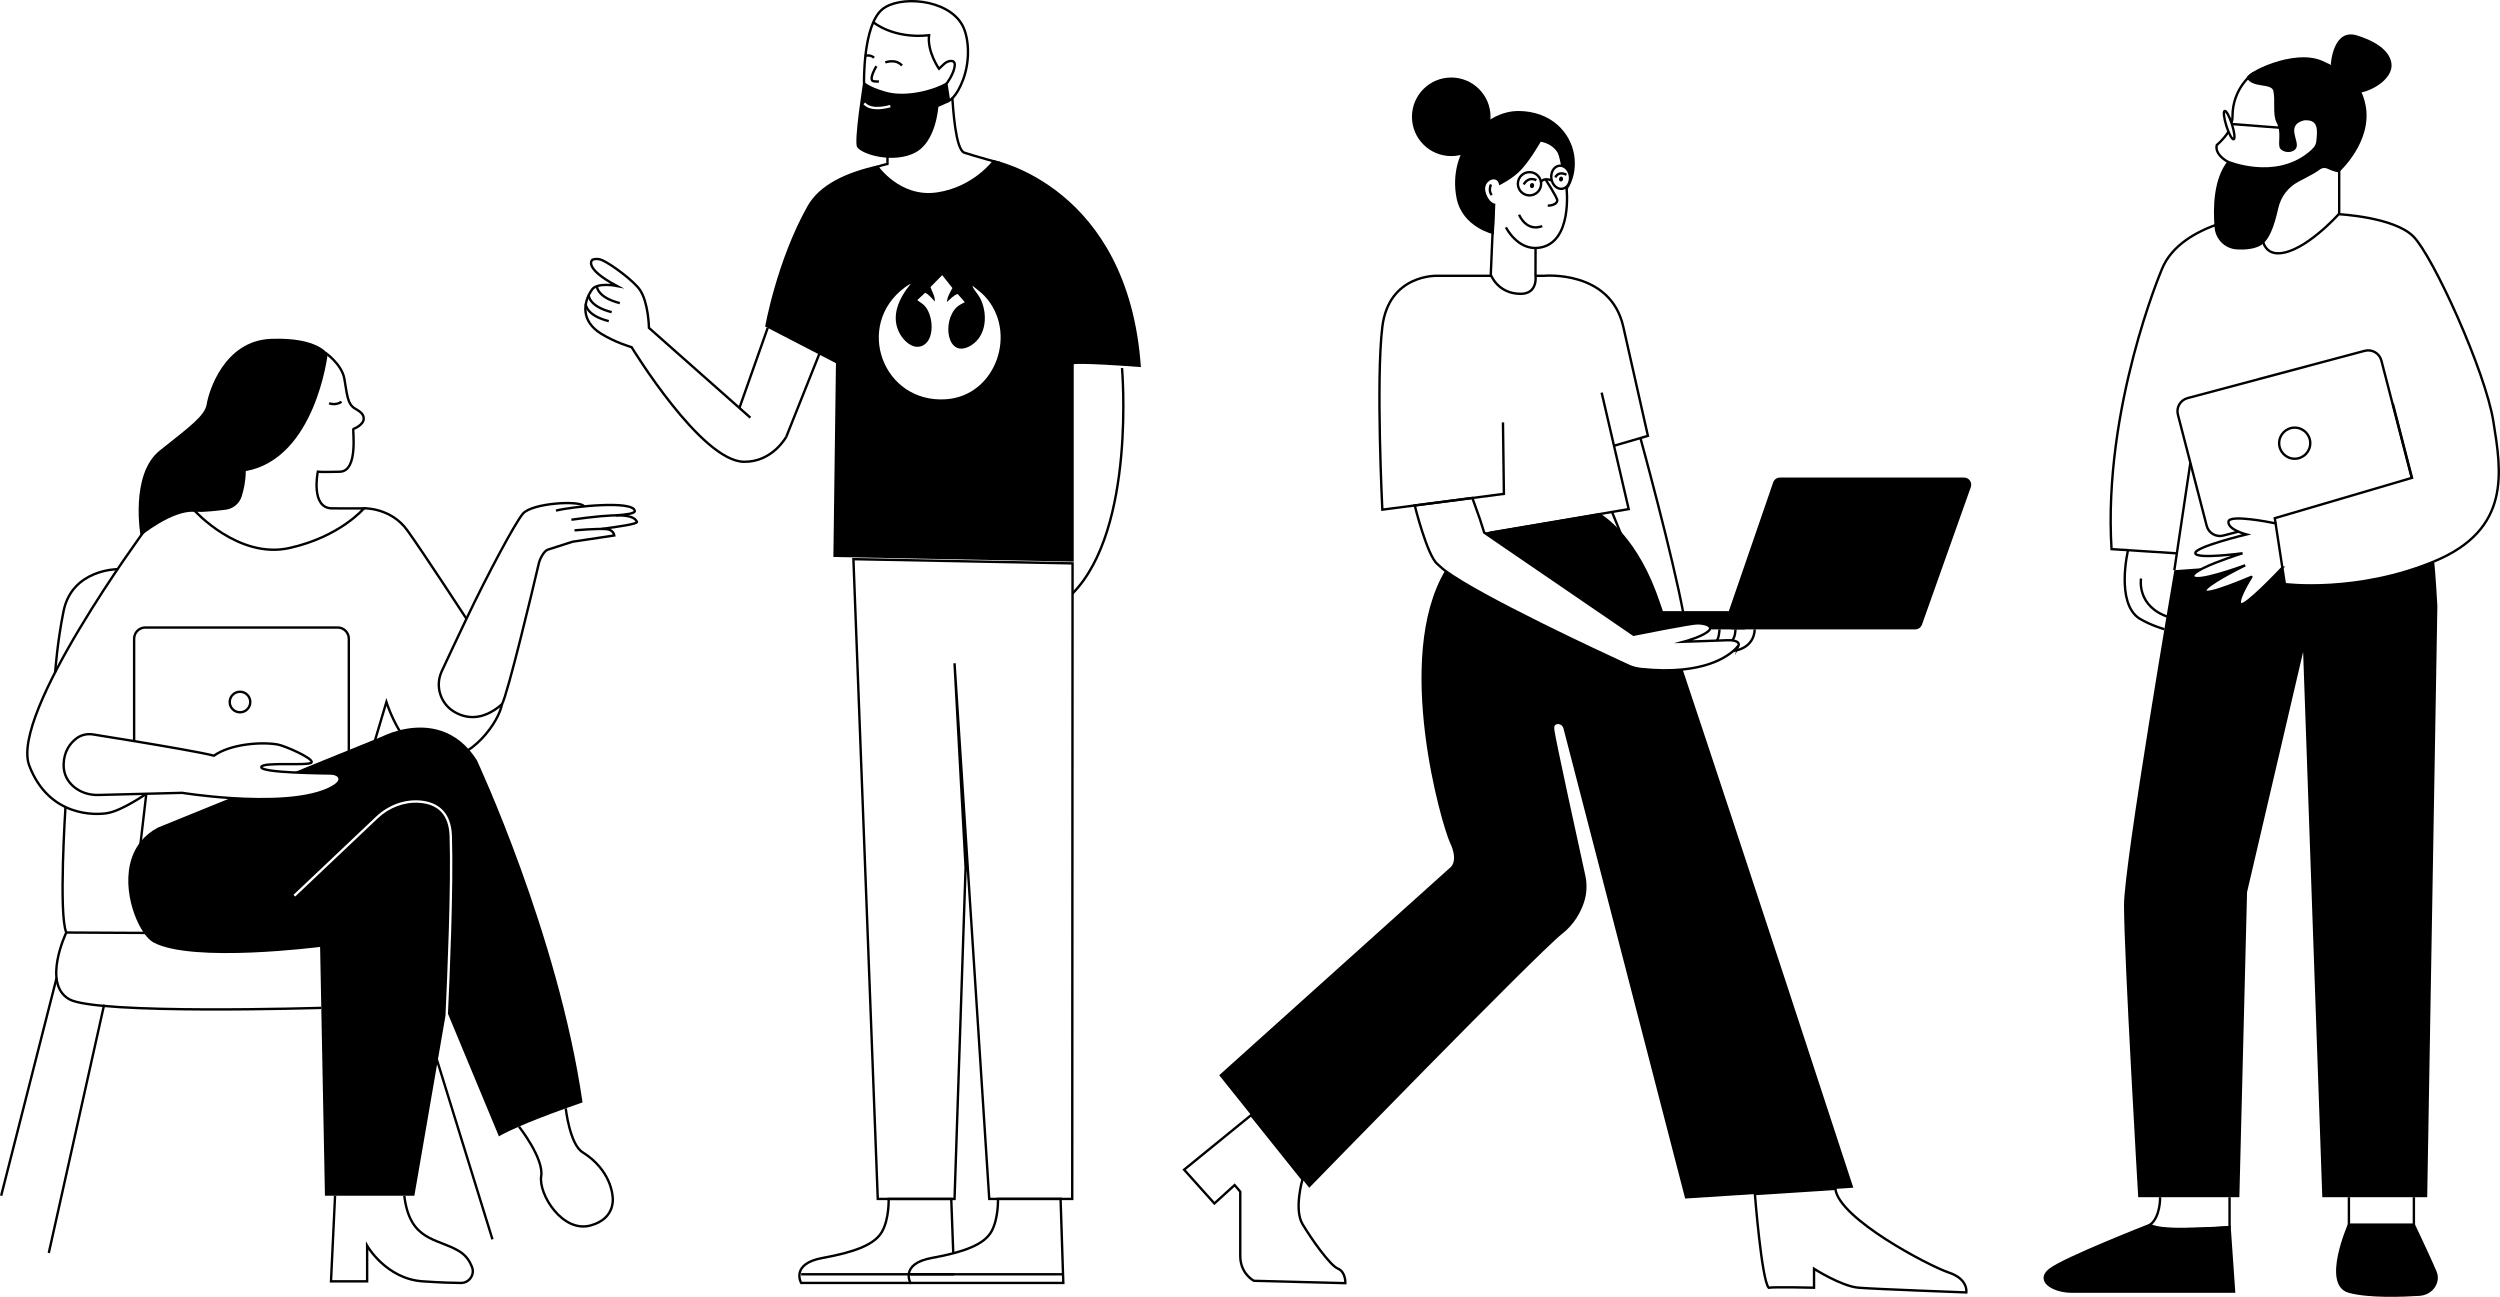 <?xml version="1.0" encoding="UTF-8"?>
<svg id="Calque_1" data-name="Calque 1" xmlns="http://www.w3.org/2000/svg" viewBox="0 0 1043.02 541.07">
  <defs>
    <style>
      .cls-1 {
        stroke-width: 1.63px;
      }

      .cls-1, .cls-2, .cls-3, .cls-4 {
        stroke: #000;
        stroke-miterlimit: 10;
      }

      .cls-1, .cls-3 {
        fill: none;
      }

      .cls-2 {
        fill: #fff;
      }
    </style>
  </defs>
  <path d="M1016.89,252.83l-4.24,246.65h-43.77l-8-227.49-23.39,100.22-3.21,127.27h-42.2s-5.87-99.66-5.93-121.79c-.04-17.07,21-139.79,21-139.79,0,0,4.68-.36,12.08-.88-2.67,1.32-4.5,2.59-4.19,3.51.95,2.86,19.97-4.07,21.67-4.68-1.5.74-16.93,8.39-16.69,10.65.24,2.32,18.44-5.47,19.27-5.83.01,0,.02.01.01.01-.38.61-6.54,10.51-4.39,11.4,2.02.83,15.04-12.85,17.31-15.24l1.05,6.85s30.02,3.93,62.29-9.47c.55,4.59,1.33,18.61,1.33,18.61Z"/>
  <polyline class="cls-3" points="979.98 499.48 979.98 511.02 1007.09 511.02 1007.09 499.48"/>
  <path class="cls-3" d="M901.21,499.48s.23,8.23-4.21,11.54,33.19.97,33.19.97v-12.51"/>
  <path class="cls-4" d="M897,511.02s-35.99,14.06-41.83,18.74c-5.84,4.67,1.64,9.11,9.11,9.11h67.78l-1.87-26.88s-28,2.41-33.19-.97Z"/>
  <path class="cls-4" d="M979.98,511.02s-10.91,24.8,0,27.85c8.33,2.33,23.02,1.7,29.5,1.27,3.13-.21,5.95-2.22,6.84-5.23.38-1.28.42-2.75-.24-4.32-2.2-5.24-9-19.57-9-19.57h-27.11Z"/>
  <path class="cls-3" d="M1015.56,234.22c-32.27,13.4-62.29,9.47-62.29,9.47l-1.05-6.85"/>
  <path class="cls-3" d="M908.2,230.86l-27.25-1.76c-3.61-58.85,20.97-116.69,20.97-116.69,8.09-20.34,42.27-23.04,42.27-23.04,0,0-3.94,16.86,6.77,16.3,10.71-.57,24.76-16.3,24.76-16.3,0,0,23,1.13,31.14,9.26,8.14,8.14,30.02,56.12,33.39,77.16,3.37,21.04,7.57,45.03-24.69,58.43"/>
  <path class="cls-3" d="M952.22,236.84c-2.27,2.39-15.29,16.07-17.31,15.24-2.15-.89,4.01-10.79,4.39-11.4,0,0,0-.02-.01-.01-.83.36-19.03,8.15-19.27,5.83-.24-2.26,15.19-9.91,16.69-10.65-1.7.61-20.72,7.54-21.67,4.68-.31-.92,1.52-2.19,4.19-3.51h.01c6.02-2.98,16.35-6.2,16.35-6.2,0,0-19.31,2.61-19.68,0-.37-2.62,21.29-7.85,21.29-7.85,0,0-7.84-1.99-7.47-5.35.35-3.05,16.69.12,19.66.73l2.53,16.53.3,1.96Z"/>
  <polyline class="cls-3" points="998.29 168.36 1006.3 199.36 1006.19 199.39 1006.18 199.39 949.06 216.19 949.39 218.35"/>
  <path d="M986.9,43.71c-1.84-9.21-7.51-13.7-17.97-18.32-12.09-5.34-32.59,5.24-31.53,7.17,2.35,4.3,10.27,2.03,11.06,5.37.9,3.82-.42,9.99,1.38,13.27,2.24,4.07.2,9.23,1.52,10.83,1.64,2,5.72,1.89,6.73-.49,1.23-2.89-4.56-9.34,3.18-11.33,6.04-.5,5.66,3.95,5.08,8.91-.22,1.89-1.66,3.13-3.13,4.35-14.25,11.74-33.63,3.53-33.63,3.53-6.17,7.42-6.33,19.93-5.64,28,.42,4.89,4.37,8.78,9.27,9.06,3.09.18,6.51-.04,9.26-1.31,4.19-1.94,6.31-8.23,8.06-15.98,1.06-4.69,4.11-8.7,8.36-10.94,1.73-.91,3.06-1.62,4.07-2.16,1.12-.6,3.29-1.69,4.85-2.92.91-.72,2.14-.88,3.19-.37,2.39,1.16,4.72,1.58,4.72,1.58,0,0,14.29-12.68,11.18-28.23Z"/>
  <line class="cls-3" x1="975.93" y1="70.38" x2="975.93" y2="89.38"/>
  <path d="M972.45,26.72s.87-15.13,11-11.91c10.13,3.21,13.77,7.68,14.29,11.7.71,5.43-6.09,10.57-12.41,12.04-6.33,1.47-12.88-11.83-12.88-11.83Z"/>
  <path class="cls-3" d="M929.73,54.94c-2.12,3.37-4.84,5.53-4.84,5.53,0,0-1.5,3.46,4.59,7.06"/>
  <path class="cls-3" d="M940.23,30.42s-8.9,6.11-8.81,18.25c0,.8-.15,1.68-.36,2.53"/>
  <line class="cls-3" x1="930.99" y1="51.74" x2="954.24" y2="53.53"/>
  <ellipse class="cls-3" cx="930.03" cy="52.2" rx="1.21" ry="6.22" transform="translate(27.79 283.81) rotate(-17.61)"/>
  <line class="cls-3" x1="913.81" y1="193.26" x2="907.15" y2="237.9"/>
  <path class="cls-3" d="M887.83,229.55s-5.28,22.02,4.77,28.52c4.73,2.85,10.4,4.44,10.4,4.44"/>
  <path class="cls-3" d="M893.26,241.37s-2.05,11.69,11.65,16.13"/>
  <path class="cls-3" d="M1006.29,199.8l-12.76-49.4c-.81-3.04-3.93-4.84-6.96-4.03l-73.89,19.72c-3.01.8-4.82,3.88-4.04,6.9l12,46.35c.78,3.05,3.89,4.89,6.93,4.1l6.33-1.64"/>
  <circle class="cls-3" cx="957.37" cy="184.9" r="6.49"/>
  <path d="M136.72,147.7s-5.02,43.55-34.18,48.85c-.04,4.25-.86,7.9-1.72,10.59-.99,3.09-3.75,5.27-6.99,5.56-3.29.29-7.9,1.1-12.79.81-9.37-.57-22.38,10.14-22.38,10.14,0,0-4.59-25.67,8-35.7,12.59-10.04,18.84-14.49,19.6-19.41.76-4.92,7.1-26.41,26.79-27.17,19.69-.76,23.67,6.34,23.67,6.34Z"/>
  <path class="cls-3" d="M60.32,221.35S4,297.85,12.21,319.42c8.22,21.57,27.84,20.73,32.86,19.77,6.15-1.17,15.96-8.02,15.96-8.02"/>
  <path class="cls-3" d="M81.06,212.93s18.37,20.42,39.6,15.73c21.23-4.69,31.19-16.57,31.19-16.57,0,0-4.3.06-13.34,0s-5.92-15.28-5.92-15.28c0,0,1.25.21,9.2,0s5.16-17.93,5.66-17.93,4.4-1.8,4.29-4.29c-.04-.82-.06-2.17-3.51-4.06-3.45-1.89-3.44-6.47-4.57-12.58s-7.96-10.8-7.96-10.8"/>
  <path class="cls-3" d="M151.85,212.08s11.22-.42,18.15,9.27c6.93,9.69,24.56,36.73,24.56,36.73"/>
  <path class="cls-3" d="M151.09,326.89l10.12-34s7.62,24.29,21.63,24.29,25.41-16.02,26.65-23.64"/>
  <path class="cls-3" d="M55.96,309.2v-42.72c0-2.58,2.09-4.68,4.68-4.68h80.21c2.58,0,4.68,2.09,4.68,4.68v55.8"/>
  <circle class="cls-3" cx="100.13" cy="292.89" r="4.29"/>
  <path class="cls-3" d="M137.31,168.22s2.58,1.16,5.18-.61"/>
  <path d="M243.04,459.93c-2.5.87-4.83,1.69-7,2.47-9.05,3.26-15.29,5.77-19.52,7.61-6.6,2.86-8.36,4.11-8.36,4.11l-21.27-51.18c.7-14.71,2.36-53.25,1.67-74.17-.37-11.5-7.6-14.41-13.59-14.83-6.46-.45-13.05,2.02-18.07,6.77l-34.45,32.62.68.73,34.46-32.63c4.81-4.56,11.12-6.92,17.31-6.49,8.12.56,12.38,5.23,12.67,13.86.7,21.33-1.05,61-1.72,74.98l-3.31,19.18-9.66,55.9h-37.31l-2.02-103.81s-53.27,6.9-69.54-1.87c-1.3-.7-2.67-2.08-3.98-3.96-5.87-8.4-10.5-26.7-1.31-38.12,1.81-2.24,4.15-4.22,7.12-5.81l30.38-12.34c14.54.97,33.21.84,42.75-4.77,4.65-2.74,2.61-5.26-.64-5.45-.71-.04-8.47-.09-15.83-.45l23.03-9.35,11.05-4.49,3.18-1.29s2.69-1.4,6.81-2.46c7.46-1.91,19.64-2.69,29.1,8.07,1.13,1.29,2.22,2.74,3.26,4.37,0,0,33.97,72.65,44.11,142.8Z"/>
  <line class="cls-3" x1="61.04" y1="331.16" x2="57.88" y2="358.31"/>
  <path class="cls-3" d="M138.97,328.18c-9.54,5.61-28.21,5.74-42.75,4.77-11.35-.75-20.18-2.17-20.18-2.17l-15,.38-20.09.51c-3.68.09-7.33-1.05-10.14-3.42-2.35-1.99-4.38-4.99-4.26-9.4.15-5.57,2.87-8.89,5.33-10.77,1.97-1.5,4.51-2.05,6.95-1.66,3.57.57,9.99,1.6,17.13,2.78,13.02,2.16,28.44,4.81,33.3,6.08,6.73-4.8,19.42-5.9,26.63-4.66,2.7.46,14.68,5.62,14.13,7.41-.55,1.78-21-.41-21,2.06,0,1.2,6.56,1.84,13.47,2.19h.01c7.36.36,15.12.41,15.83.45,3.25.19,5.29,2.71.64,5.45Z"/>
  <path class="cls-3" d="M139.79,498.86l-1.7,35.72h15.08v-14.86s7.86,13.8,23.14,14.86c7.45.52,12.64.66,16,.68,3.59.01,6-3.7,4.49-6.95-.68-1.48-1.77-4.25-5.38-6.39-9.28-5.5-20.41-3.99-22.75-23.05"/>
  <path class="cls-3" d="M216.51,470.01s10.45,13.21,9.28,20.73c-1.17,7.52,8.88,23.66,20.5,20.56,11.21-2.99,9.25-12.43,9.25-12.43,0,0-.5-10.68-12.51-18.16-5.34-3.32-7-18.3-7-18.3"/>
  <path class="cls-3" d="M49.05,237.46s-18.94,0-22.51,17.42c-2.65,12.91-3.52,25.58-3.52,25.58"/>
  <path class="cls-3" d="M27.32,336.7s-2.93,44.88.34,52.36c25.85.2,50.27.2,50.27.2"/>
  <path class="cls-3" d="M27.66,389.05s-10.19,21.27,1.18,27.82c11.38,6.55,105.2,3.62,105.2,3.62"/>
  <line class="cls-3" x1="23.59" y1="408.09" x2=".48" y2="498.86"/>
  <line class="cls-3" x1="43.45" y1="419.15" x2="20.35" y2="522.75"/>
  <line class="cls-3" x1="179.08" y1="431.78" x2="205.46" y2="517.06"/>
  <g>
    <path d="M414.41,66.76s-8.18,11.33-23.63,13.53c-15.45,2.2-24.59-11.3-24.59-11.3-12.97,2.9-24.19,7.94-29.3,17.02-12.8,22.74-17.66,50.22-17.66,50.22l29.53,15.29-1.07,80.86,100.28,1.93v-82.35s2.64-.73,28.02,1.2c-5.24-75.64-61.58-86.4-61.58-86.4ZM394.72,166.57c-26.35,1.82-38.4-30.83-17.29-46.61.29-.22,2.34-1.66,2.5-1.51-4.85,5.9-8.62,13.64-4.39,21,1.65,2.88,5.14,6.16,8.75,5,6.18-1.98,5.24-13.76.92-17.41l-2.52-1.83,3.28-3.06c1.68.79,2.79,2.33,4.04,3.63.15-2.21-1.18-4.03-1.8-6.02l4.88-4.97,4.26,5.38c-.96,1.84-2.16,3.7-2.29,5.84,1.43-1.21,2.65-2.72,4.47-3.37l2.86,3.26c.09.46-.1.28-.29.39-.98.57-1.77.87-2.69,1.66-6.67,5.81-4.32,22.23,5.66,16.2,6.7-4.05,7.11-13.49,3.78-19.9-.61-1.16-2.77-3.76-3.02-4.55-.03-.11-.06-.37.11-.33,1.56,1.32,3.42,2.63,4.82,4.12,14,14.88,4.9,41.64-16.04,43.08Z"/>
    <polygon class="cls-3" points="447.48 235.05 447.34 500.2 412.72 500.2 398.24 276.72 402.85 362 398.24 500.2 366.21 500.2 356.05 233.29 447.48 235.05"/>
    <path class="cls-3" d="M379.86,535.26h-45.61s-4.57-7.99,8.97-10.44c13.53-2.45,21.82-5.62,24.82-11.05,3-5.43,2.71-13.57,2.71-13.57h26.12s.84,22.72.84,22.72"/>
    <line class="cls-3" x1="398.01" y1="531.64" x2="334.25" y2="531.64"/>
    <path class="cls-3" d="M442.48,500.2l1.14,35.05h-63.76s-4.57-7.99,8.97-10.44c13.53-2.45,21.82-5.62,24.82-11.05,3-5.43,2.71-13.57,2.71-13.57h26.12Z"/>
    <line class="cls-3" x1="443.62" y1="531.64" x2="379.86" y2="531.64"/>
    <path class="cls-3" d="M417.48,68.1s-10.83-2.96-15.15-4.4c-3.72-1.24-4.71-18.97-5.02-22.97"/>
    <path class="cls-3" d="M359.43,72.76c2.5-1.96,7.59-3.67,10.83-4.39v-6.36"/>
    <path class="cls-3" d="M364.37,9.27s8.22,7.05,23.24,5.44c-.83,6.93,4.15,13.98,4.15,13.98l2.1-1.98c.68-.64,1.52-1.1,2.43-1.24,1.07-.17,2.21.07,2.04,1.95-.32,3.42-3.47,7.57-3.47,7.57l1.06,7.04s3.08-1.24,5.91-8.83c3.14-8.42,2.31-17.93-.35-22.74-6.15-11.11-26.48-12.42-33.47-6.5-8.06,6.84-7.53,30.78-7.53,30.78"/>
    <path d="M394.73,34.42c-4.29,2.73-16.26,6.32-25.01,3.88-8.15-2.27-9.52-4.54-9.52-4.54,0,0-4.04,25.39-2.61,27.58,2.12,3.25,15.19,6.93,24.1,2.41,8.92-4.51,9.78-19.14,9.78-19.14l4.62-2.07-1.36-8.12ZM366.06,45.6c-2.14,0-4.42-.48-5.85-2.16l.76-.65c2.86,3.36,10.25,1.01,10.33.98l.31.95c-.19.06-2.76.88-5.55.88Z"/>
    <path class="cls-3" d="M468.11,153.55s5.9,67.14-20.64,94.06"/>
    <path class="cls-3" d="M360.85,23.36s1.95-.84,3.83.71"/>
    <path class="cls-3" d="M369.35,26.05s4.26-1.72,6.97,1.29"/>
    <path class="cls-3" d="M365.63,27.61s-3.53,5.84-1.16,6.28c0,0,.96.17,2.22.11"/>
    <line class="cls-3" x1="328.05" y1="182.21" x2="347.31" y2="133.91"/>
    <line class="cls-3" x1="320.29" y1="136.78" x2="308.49" y2="170.2"/>
    <path class="cls-3" d="M313.07,174.26l-42.32-37.47s-.17-10.54-3.78-15.86c-2.44-3.6-11.49-10.42-15.63-12.34-1.31-.61-2.82-.75-4.17-.25,0,0-4.22,3.25,10.13,10.94,0,0-8.12-1.61-10.31,1.53-3.94,5.65-4.46,13.23,3.67,18.33,6.1,3.82,12.85,5.7,12.85,5.7,0,0,28.95,47.6,46.88,47.82,11.96.15,17.65-10.45,17.65-10.45"/>
    <path class="cls-3" d="M249.01,119.4s0,4.65,9.58,7.06"/>
    <path class="cls-3" d="M245.61,123.17s0,4.65,9.58,7.06"/>
    <path class="cls-3" d="M244.4,126.92s0,4.65,9.58,7.06"/>
  </g>
  <path d="M619.22,222.2l48.09-8.12s14.12,7.62,23.67,32.95c.88,2.34,2.69,7.56,5.19,14.95-7.07,1.32-14.63,2.84-14.63,2.84l-62.32-42.62Z"/>
  <path d="M648.56,304.91c.52,4.03,9.87,46.79,12.83,60.27.81,3.67.69,7.49-.47,11.07-1.33,4.1-3.96,9.24-9.15,13.31-10.29,8.05-105.55,105.99-105.55,105.99l-37.56-46.96,96.25-86.53s3.89-2.38,0-10.6c-3.3-6.98-23.67-76.83-2-113.37,14.91,11.06,64.96,34.31,76.44,39.59,1.66.76,3.45,1.23,5.27,1.42,6.81.72,12.56.7,17.39.21,22.82,68.18,71.2,216.2,71.2,216.2l-70.15,4.53-50.78-196.15c-.32-1.23-1.57-2.08-2.79-1.72-1.28.37-1.11,1.35-.93,2.74Z"/>
  <path class="cls-3" d="M732.15,498.16s2.78,35.52,5.74,39.08c2.96-.39,18.94,0,18.94,0v-7.89s11.44,7.3,18.55,7.89c7.1.59,44.98,1.97,44.98,1.97,0,0,.99-5.52-7.3-8.29-8.29-2.76-45.92-22.52-47.33-34.93-12.01.78-33.58,2.17-33.58,2.17Z"/>
  <path class="cls-3" d="M543.4,492.02s-3.61,12.58,0,18.65c3.61,6.07,11.44,17.23,14.77,18.6,3.33,1.37,3.13,6.07,3.13,6.07l-38.18-.98s-5.68-2.94-5.68-10.38c0-7.44,0-26.82,0-26.82l-2.35-2.74-8.44,7.67-12.63-14.09,27.96-22.77,21.43,26.79Z"/>
  <g>
    <path d="M722.87,262.58h76.17c1.27,0,2.4-.8,2.83-2l20.37-57.35c.69-1.95-.75-4-2.83-4h-76.78c-1.28,0-2.42.81-2.84,2.02l-19.76,57.35c-.67,1.95.78,3.98,2.84,3.98Z"/>
    <path d="M730.37,257.77v2c0,1.55-1.25,2.81-2.8,2.81h-14.22c.87-1.67-2.48-2.61-5.44-2.52-1.33.03-6.4.92-11.74,1.92-1.05.2-2.12.4-3.17.6h-5.79c-1.55,0-2.81-1.26-2.81-2.81v-2c0-1.55,1.26-2.8,2.81-2.8h40.36c1.55,0,2.8,1.25,2.8,2.8Z"/>
  </g>
  <path class="cls-3" d="M725.44,269.11s-5.26,8.37-23.43,10.2c-4.83.49-10.58.51-17.39-.21-1.82-.19-3.61-.66-5.27-1.42-11.48-5.28-61.53-28.53-76.44-39.59-1.44-1.06-2.44-2.14-3.27-2.83-4.21-3.49-9.41-24.39-9.41-24.39l24.05-3.12,3.14,8.8,1.8,5.65,62.32,42.62s5.47-1.1,11.46-2.24c1.05-.2,2.12-.4,3.17-.6,5.34-1,10.41-1.89,11.74-1.92,2.96-.09,6.31.85,5.44,2.52-.04.09-.1.18-.17.27-1.9,2.5-10.66,4.88-10.66,4.88,0,0,12.46-.37,17.97-.62,5.51-.25,4.95,2,4.95,2Z"/>
  <path class="cls-3" d="M684.4,182.75s13.58,49.47,18.03,73.8"/>
  <path class="cls-3" d="M640.62,115.07h3.46s27.72-2.64,33.15,21.16l10.29,45.61-14.15,4.14-5.15-22.17,11.28,48.59-58,9.87"/>
  <path class="cls-3" d="M627.05,176.24l.39,29.81-50.72,6.58s-2.71-54.2,0-76.27c2.71-22.07,22.84-21.29,22.84-21.29h22.54"/>
  <line class="cls-2" x1="672.54" y1="213.58" x2="677.1" y2="224.8"/>
  <path class="cls-3" d="M732.05,262.58s.4,7.62-8.94,9.03"/>
  <path class="cls-3" d="M724.04,262.58s0,3.22-1.33,4.51"/>
  <path class="cls-3" d="M717.39,262.58s-.2,4.07-1.25,4.7"/>
  <path class="cls-3" d="M653.55,78.14s2.87,23.45-11.62,25.25c-8.83,1.1-13.64-8.53-13.64-8.53"/>
  <path class="cls-3" d="M622.05,76.97s-1.23,2.56.3,4.42"/>
  <path class="cls-3" d="M644.78,74.82s5.1,7.81,4.94,8.88c-.15,1.07-1.47,2.05-3.97,2.09"/>
  <path class="cls-3" d="M643.41,94.31s-5.91,2.95-9.67-4.72"/>
  <path class="cls-3" d="M640.64,103.39l-.02,11.59s1.16,7.64-6.23,7.61c-9.59-.04-12.43-8-12.43-8l1.15-26.88"/>
  <ellipse class="cls-3" cx="651.12" cy="73.95" rx="3.91" ry="4.85" transform="translate(-4.1 84.83) rotate(-7.43)"/>
  <path d="M633.27,46.3c13.98,0,21.97,9.08,23.47,18.27,1.55,9.5-3.4,15.33-3.4,15.33,0,0-.05-.6-.19-1.67,1.33-.9,2.11-2.75,1.85-4.77-.28-2.16-1.66-3.83-3.32-4.23-.12-.62-.25-1.24-.39-1.9-1.59-7.54-8.51-8.18-8.51-8.18,0,0-3.65,6.6-7.88,11.4-3.43,3.89-9.4,6.77-9.4,6.77,0,0-.19-2.37-2.14-2.48-1.95-.11-3.87,1.78-3.75,4.1.13,2.43,2.09,5.98,4.27,6.03l-.62,12.82s-13.13-2.85-15.56-15.09c-4-20.14,11.83-36.38,25.58-36.38Z"/>
  <circle class="cls-3" cx="638.12" cy="76.67" r="4.85"/>
  <path class="cls-3" d="M647.42,75.33s-3.23-1.6-4.63.74"/>
  <ellipse cx="639.19" cy="77.42" rx="1.07" ry=".88" transform="translate(471.82 699.15) rotate(-81.84)"/>
  <ellipse cx="651.29" cy="74.69" rx="1.02" ry=".84" transform="translate(484.9 708.79) rotate(-81.84)"/>
  <path class="cls-1" d="M649.7,59.77s1.77,5.33,2.46,9.6"/>
  <path class="cls-3" d="M635.73,76.97s1.6-3.53,5.26-1.79"/>
  <path class="cls-3" d="M648.92,74.04s.97-2.88,4.63-1.14"/>
  <circle cx="605.47" cy="48.73" r="16.39"/>
  <g>
    <path class="cls-3" d="M231.97,213.03c6.58-1.68,32.38-4.41,32.87.16.11,1.05-3.7,1.52-7.96,1.82"/>
    <path class="cls-3" d="M238.4,216.83c18.97-2.63,25.7-2.46,27.34.84.45.9-6.95,1.95-14.75,3.01"/>
    <path class="cls-3" d="M239.69,221.26s9.36-.83,13.29-.51c3.05.25,3.31,2.65,3.31,2.65-7.37,1.08-17.42,2.61-17.42,2.61h0c-4.13,1.33-7.84,2.5-10.26,3.29-1.74.57-3.4,3.96-3.81,5.75-2.68,11.56-12.98,54.41-15.36,58.76-8.36,7.29-15.36,5.91-20.05,3.08-5.69-3.45-7.91-10.7-5.12-16.75.02-.04.04-.08.05-.12,2.11-4.55,5.89-12.63,10.2-21.67,0,0,0-.01,0-.01,8.98-18.87,20.26-39.96,23.61-43.99,3.82-4.61,24.46-5.69,25.5-3.07"/>
  </g>
</svg>